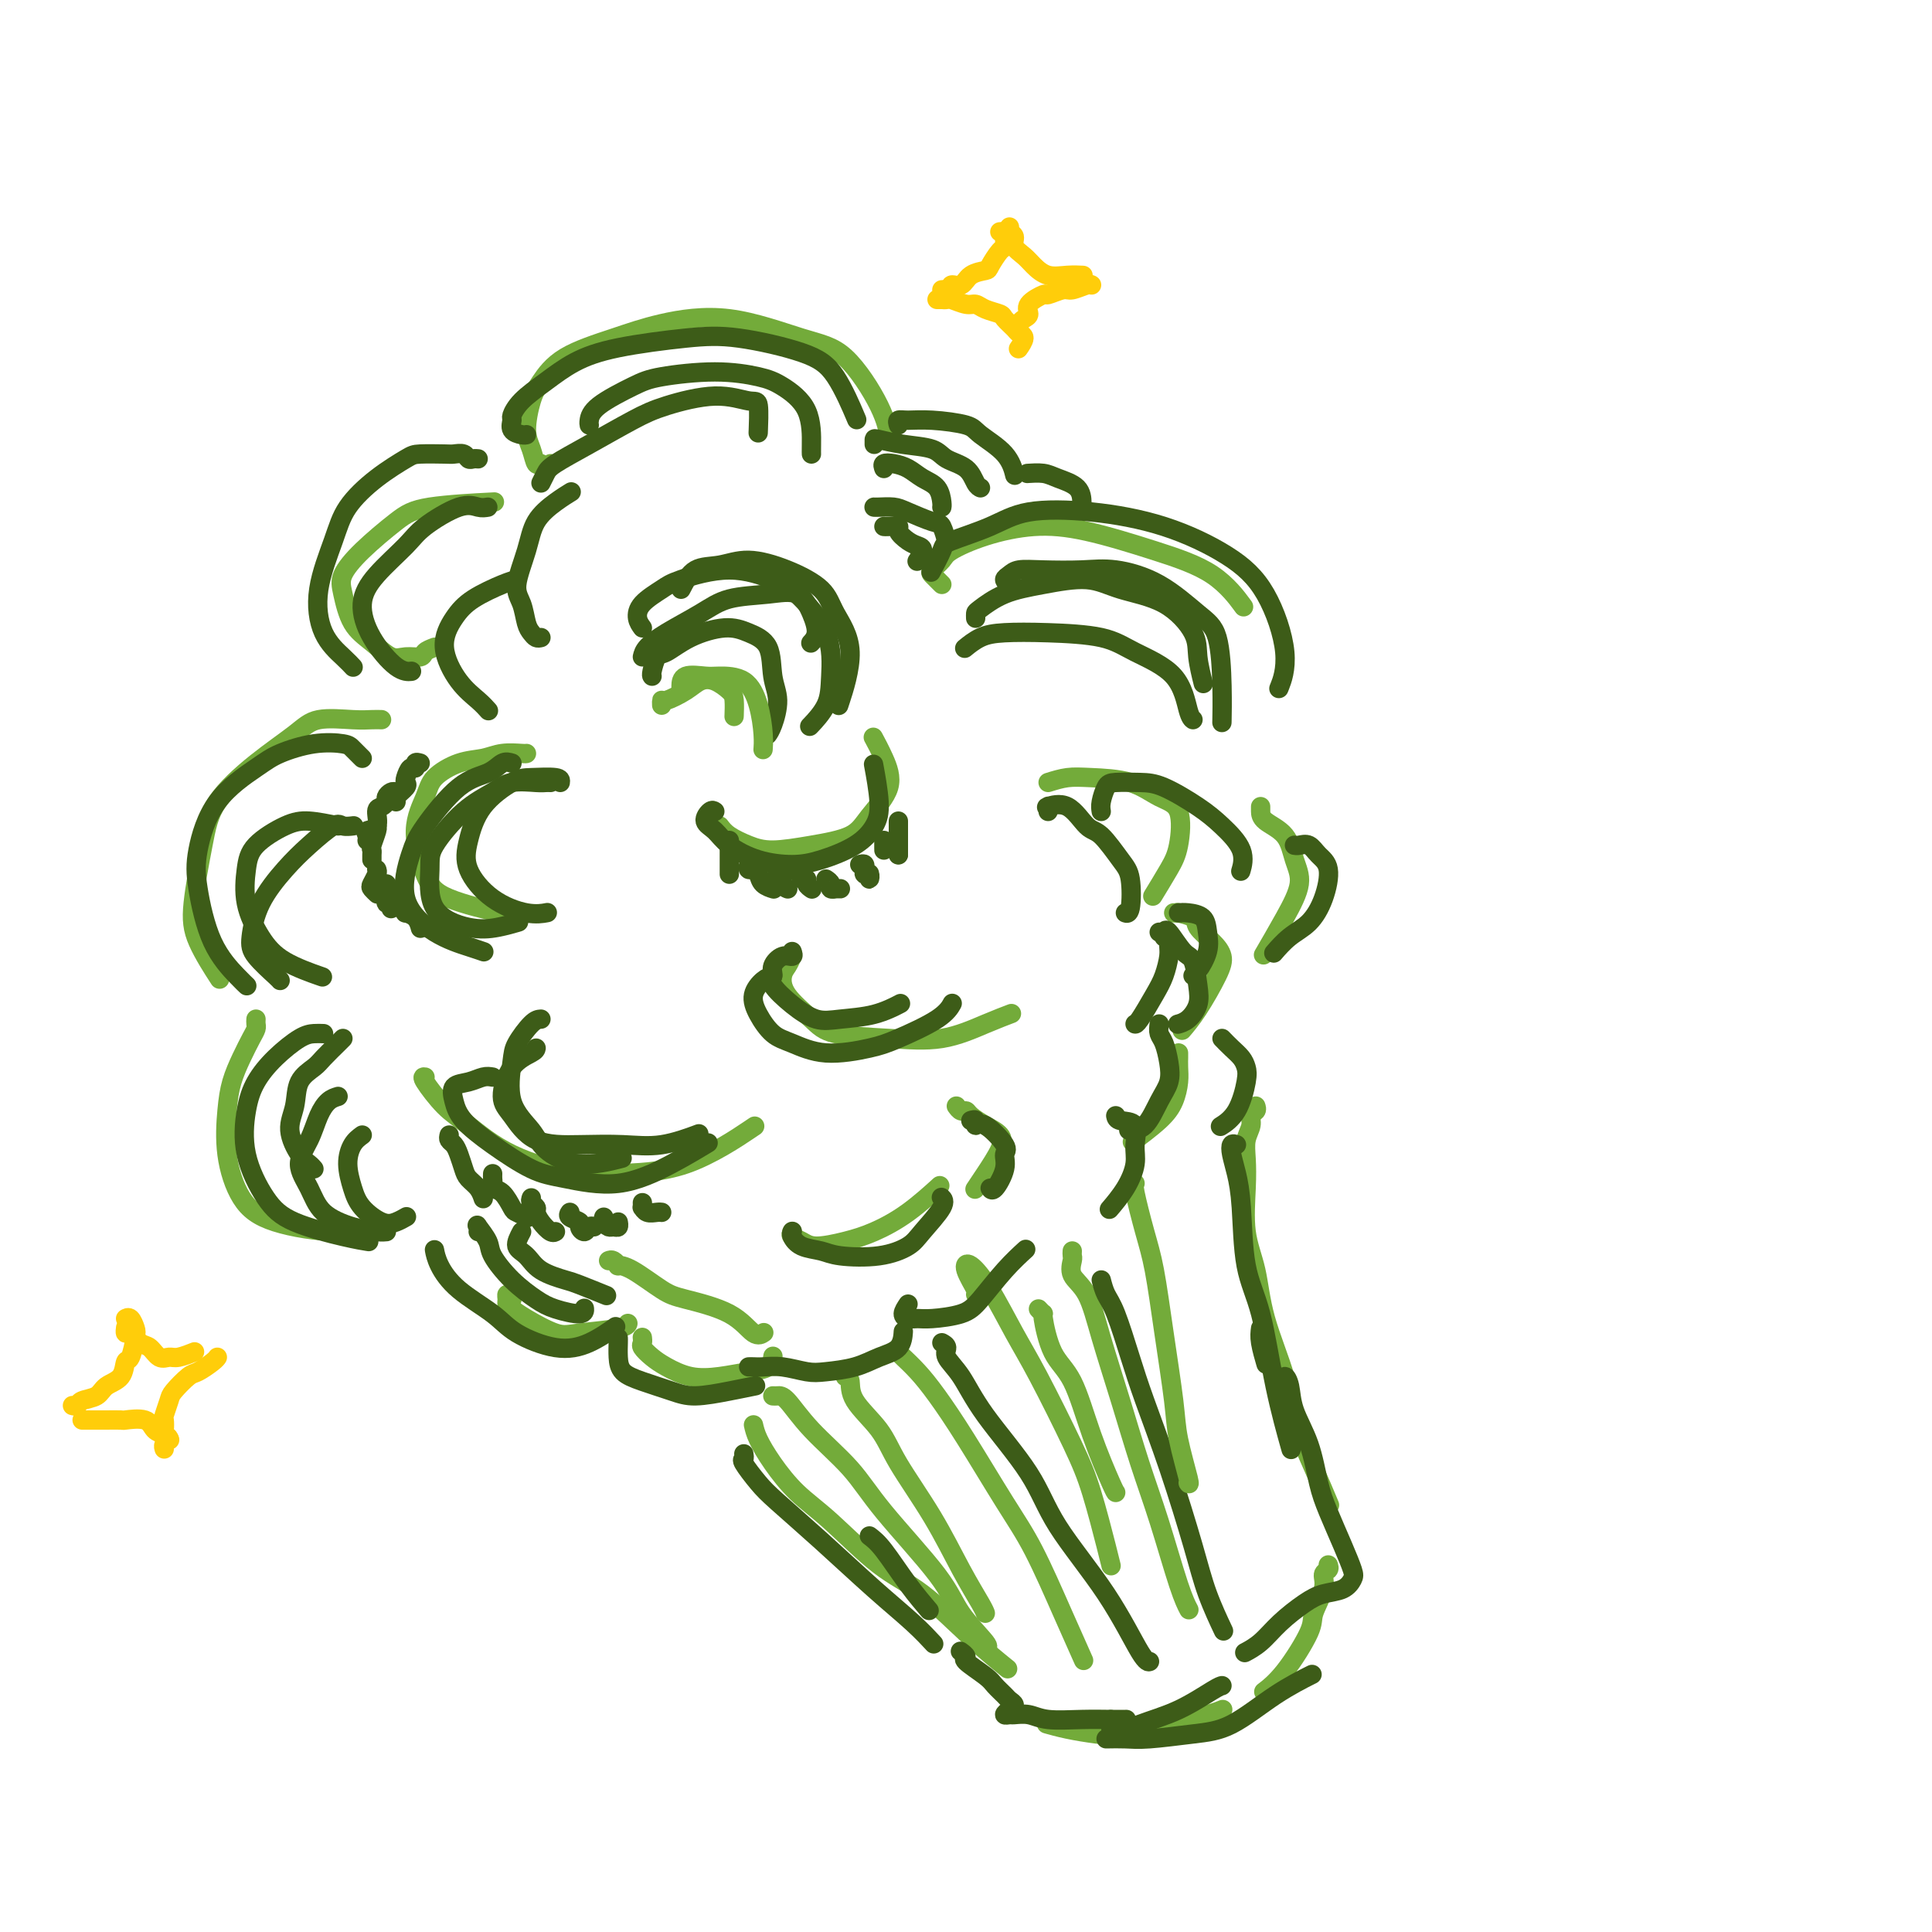 <svg viewBox='0 0 400 400' version='1.1' xmlns='http://www.w3.org/2000/svg' xmlns:xlink='http://www.w3.org/1999/xlink'><g fill='none' stroke='#73AB3A' stroke-width='4' stroke-linecap='round' stroke-linejoin='round'><path d='M79,149c-0.577,-0.015 -1.154,-0.030 -2,0c-0.846,0.030 -1.960,0.105 -4,0c-2.040,-0.105 -5.007,-0.390 -7,0c-1.993,0.390 -3.011,1.457 -5,3c-1.989,1.543 -4.950,3.564 -8,6c-3.050,2.436 -6.190,5.288 -8,8c-1.810,2.712 -2.292,5.285 -3,9c-0.708,3.715 -1.643,8.573 -2,12c-0.357,3.427 -0.134,5.423 1,8c1.134,2.577 3.181,5.736 4,7c0.819,1.264 0.409,0.632 0,0'/><path d='M88,223c-0.350,-0.062 -0.699,-0.125 0,1c0.699,1.125 2.448,3.436 4,5c1.552,1.564 2.907,2.380 5,4c2.093,1.620 4.923,4.044 9,6c4.077,1.956 9.399,3.444 13,4c3.601,0.556 5.481,0.180 9,0c3.519,-0.180 8.678,-0.164 14,-2c5.322,-1.836 10.806,-5.525 13,-7c2.194,-1.475 1.097,-0.738 0,0'/><path d='M53,211c-0.018,0.346 -0.036,0.692 0,1c0.036,0.308 0.126,0.578 0,1c-0.126,0.422 -0.466,0.997 -1,2c-0.534,1.003 -1.260,2.434 -2,4c-0.740,1.566 -1.493,3.266 -2,5c-0.507,1.734 -0.769,3.503 -1,6c-0.231,2.497 -0.432,5.723 0,9c0.432,3.277 1.497,6.605 3,9c1.503,2.395 3.444,3.859 7,5c3.556,1.141 8.727,1.961 13,2c4.273,0.039 7.650,-0.703 9,-1c1.350,-0.297 0.675,-0.148 0,0'/><path d='M164,198c-0.314,0.706 -0.628,1.411 -1,2c-0.372,0.589 -0.803,1.061 -1,2c-0.197,0.939 -0.160,2.345 1,4c1.160,1.655 3.442,3.558 5,5c1.558,1.442 2.390,2.421 5,3c2.610,0.579 6.998,0.757 11,1c4.002,0.243 7.619,0.550 11,0c3.381,-0.550 6.526,-1.956 9,-3c2.474,-1.044 4.278,-1.727 5,-2c0.722,-0.273 0.361,-0.137 0,0'/><path d='M217,162c1.327,-0.414 2.654,-0.827 4,-1c1.346,-0.173 2.712,-0.104 5,0c2.288,0.104 5.498,0.245 8,1c2.502,0.755 4.295,2.126 6,3c1.705,0.874 3.321,1.251 4,3c0.679,1.749 0.419,4.871 0,7c-0.419,2.129 -0.997,3.266 -2,5c-1.003,1.734 -2.429,4.067 -3,5c-0.571,0.933 -0.285,0.467 0,0'/><path d='M195,121c-0.324,-0.326 -0.648,-0.653 -1,-1c-0.352,-0.347 -0.731,-0.715 -1,-1c-0.269,-0.285 -0.428,-0.487 0,-1c0.428,-0.513 1.444,-1.338 2,-2c0.556,-0.662 0.653,-1.161 2,-2c1.347,-0.839 3.944,-2.020 7,-3c3.056,-0.980 6.571,-1.761 10,-2c3.429,-0.239 6.772,0.063 11,1c4.228,0.937 9.339,2.509 14,4c4.661,1.491 8.870,2.901 12,5c3.130,2.099 5.180,4.885 6,6c0.820,1.115 0.410,0.557 0,0'/><path d='M90,134c-0.805,0.304 -1.611,0.609 -2,1c-0.389,0.391 -0.362,0.869 -1,1c-0.638,0.131 -1.939,-0.086 -3,0c-1.061,0.086 -1.880,0.474 -3,0c-1.120,-0.474 -2.540,-1.811 -4,-3c-1.460,-1.189 -2.961,-2.230 -4,-4c-1.039,-1.770 -1.616,-4.271 -2,-6c-0.384,-1.729 -0.574,-2.688 0,-4c0.574,-1.312 1.911,-2.979 4,-5c2.089,-2.021 4.931,-4.397 7,-6c2.069,-1.603 3.365,-2.431 7,-3c3.635,-0.569 9.610,-0.877 12,-1c2.390,-0.123 1.195,-0.062 0,0'/><path d='M114,96c-0.334,0.555 -0.668,1.109 -1,1c-0.332,-0.109 -0.661,-0.882 -1,-1c-0.339,-0.118 -0.689,0.420 -1,0c-0.311,-0.420 -0.584,-1.799 -1,-3c-0.416,-1.201 -0.974,-2.226 -1,-4c-0.026,-1.774 0.482,-4.299 1,-6c0.518,-1.701 1.047,-2.579 2,-4c0.953,-1.421 2.332,-3.387 5,-5c2.668,-1.613 6.626,-2.874 10,-4c3.374,-1.126 6.164,-2.116 10,-3c3.836,-0.884 8.716,-1.662 14,-1c5.284,0.662 10.971,2.763 15,4c4.029,1.237 6.399,1.610 9,4c2.601,2.390 5.431,6.797 7,10c1.569,3.203 1.877,5.201 2,6c0.123,0.799 0.062,0.400 0,0'/><path d='M109,156c-0.060,0.027 -0.121,0.054 -1,0c-0.879,-0.054 -2.577,-0.190 -4,0c-1.423,0.190 -2.572,0.707 -4,1c-1.428,0.293 -3.134,0.364 -5,1c-1.866,0.636 -3.893,1.839 -5,3c-1.107,1.161 -1.295,2.280 -2,4c-0.705,1.720 -1.926,4.040 -2,7c-0.074,2.960 1.000,6.558 2,9c1.000,2.442 1.928,3.727 5,5c3.072,1.273 8.289,2.535 11,3c2.711,0.465 2.918,0.133 3,0c0.082,-0.133 0.041,-0.066 0,0'/><path d='M149,171c0.495,0.655 0.989,1.309 2,2c1.011,0.691 2.537,1.418 4,2c1.463,0.582 2.863,1.018 5,1c2.137,-0.018 5.012,-0.489 8,-1c2.988,-0.511 6.089,-1.062 8,-2c1.911,-0.938 2.631,-2.262 4,-4c1.369,-1.738 3.388,-3.888 4,-6c0.612,-2.112 -0.181,-4.184 -1,-6c-0.819,-1.816 -1.662,-3.376 -2,-4c-0.338,-0.624 -0.169,-0.312 0,0'/><path d='M126,261c0.296,-0.114 0.593,-0.227 1,0c0.407,0.227 0.925,0.795 1,1c0.075,0.205 -0.294,0.048 0,0c0.294,-0.048 1.251,0.012 3,1c1.749,0.988 4.290,2.902 6,4c1.710,1.098 2.588,1.380 5,2c2.412,0.620 6.358,1.579 9,3c2.642,1.421 3.981,3.306 5,4c1.019,0.694 1.720,0.198 2,0c0.280,-0.198 0.140,-0.099 0,0'/><path d='M106,269c-0.427,-0.511 -0.855,-1.022 -1,-1c-0.145,0.022 -0.009,0.577 0,1c0.009,0.423 -0.109,0.713 0,1c0.109,0.287 0.446,0.572 1,1c0.554,0.428 1.325,1.001 3,2c1.675,0.999 4.253,2.425 6,3c1.747,0.575 2.664,0.298 5,0c2.336,-0.298 6.090,-0.619 8,-1c1.910,-0.381 1.974,-0.823 2,-1c0.026,-0.177 0.013,-0.088 0,0'/><path d='M164,255c-0.174,0.345 -0.349,0.690 0,1c0.349,0.310 1.220,0.584 2,1c0.780,0.416 1.467,0.972 3,1c1.533,0.028 3.911,-0.473 6,-1c2.089,-0.527 3.890,-1.079 6,-2c2.110,-0.921 4.530,-2.209 7,-4c2.470,-1.791 4.992,-4.083 6,-5c1.008,-0.917 0.504,-0.458 0,0'/><path d='M198,229c0.322,0.440 0.643,0.880 1,1c0.357,0.120 0.749,-0.080 1,0c0.251,0.080 0.359,0.440 1,1c0.641,0.560 1.814,1.320 3,2c1.186,0.680 2.384,1.279 3,2c0.616,0.721 0.650,1.564 0,3c-0.650,1.436 -1.983,3.463 -3,5c-1.017,1.537 -1.719,2.582 -2,3c-0.281,0.418 -0.140,0.209 0,0'/><path d='M244,218c-0.001,0.466 -0.002,0.932 0,1c0.002,0.068 0.008,-0.262 0,0c-0.008,0.262 -0.031,1.115 0,2c0.031,0.885 0.116,1.804 0,3c-0.116,1.196 -0.433,2.671 -1,4c-0.567,1.329 -1.383,2.512 -3,4c-1.617,1.488 -4.033,3.282 -5,4c-0.967,0.718 -0.483,0.359 0,0'/><path d='M243,189c0.511,0.019 1.022,0.038 1,0c-0.022,-0.038 -0.576,-0.135 0,0c0.576,0.135 2.283,0.500 3,1c0.717,0.500 0.443,1.133 1,2c0.557,0.867 1.946,1.967 3,3c1.054,1.033 1.774,2.001 2,3c0.226,0.999 -0.043,2.031 -1,4c-0.957,1.969 -2.604,4.876 -4,7c-1.396,2.124 -2.542,3.464 -3,4c-0.458,0.536 -0.229,0.268 0,0'/><path d='M261,167c-0.005,0.254 -0.010,0.509 0,1c0.010,0.491 0.034,1.219 1,2c0.966,0.781 2.875,1.615 4,3c1.125,1.385 1.467,3.321 2,5c0.533,1.679 1.256,3.099 1,5c-0.256,1.901 -1.492,4.281 -3,7c-1.508,2.719 -3.288,5.777 -4,7c-0.712,1.223 -0.356,0.612 0,0'/><path d='M156,295c0.196,0.852 0.391,1.705 1,3c0.609,1.295 1.631,3.034 3,5c1.369,1.966 3.084,4.159 5,6c1.916,1.841 4.035,3.331 7,6c2.965,2.669 6.778,6.516 10,9c3.222,2.484 5.853,3.604 9,6c3.147,2.396 6.809,6.068 10,9c3.191,2.932 5.912,5.123 7,6c1.088,0.877 0.544,0.438 0,0'/><path d='M186,280c0.170,0.186 0.340,0.371 1,1c0.660,0.629 1.809,1.701 3,3c1.191,1.299 2.425,2.826 4,5c1.575,2.174 3.491,4.997 6,9c2.509,4.003 5.612,9.186 8,13c2.388,3.814 4.063,6.259 6,10c1.937,3.741 4.137,8.776 6,13c1.863,4.224 3.389,7.635 4,9c0.611,1.365 0.305,0.682 0,0'/><path d='M222,259c-0.020,0.382 -0.039,0.763 0,1c0.039,0.237 0.138,0.329 0,1c-0.138,0.671 -0.512,1.921 0,3c0.512,1.079 1.910,1.986 3,4c1.090,2.014 1.871,5.137 3,9c1.129,3.863 2.608,8.468 4,13c1.392,4.532 2.699,8.991 4,13c1.301,4.009 2.596,7.570 4,12c1.404,4.430 2.916,9.731 4,13c1.084,3.269 1.738,4.505 2,5c0.262,0.495 0.131,0.247 0,0'/><path d='M260,229c0.121,0.352 0.243,0.704 0,1c-0.243,0.296 -0.849,0.536 -1,1c-0.151,0.464 0.154,1.154 0,2c-0.154,0.846 -0.767,1.850 -1,3c-0.233,1.150 -0.087,2.447 0,4c0.087,1.553 0.114,3.361 0,6c-0.114,2.639 -0.370,6.109 0,9c0.370,2.891 1.365,5.204 2,8c0.635,2.796 0.910,6.074 2,10c1.090,3.926 2.997,8.499 4,12c1.003,3.501 1.104,5.928 2,9c0.896,3.072 2.587,6.789 4,10c1.413,3.211 2.546,5.918 3,7c0.454,1.082 0.227,0.541 0,0'/><path d='M217,357c-0.304,-0.086 -0.609,-0.172 0,0c0.609,0.172 2.130,0.604 4,1c1.870,0.396 4.088,0.758 6,1c1.912,0.242 3.518,0.366 6,0c2.482,-0.366 5.841,-1.222 9,-2c3.159,-0.778 6.120,-1.479 8,-2c1.880,-0.521 2.680,-0.863 3,-1c0.320,-0.137 0.160,-0.068 0,0'/><path d='M275,324c0.130,0.364 0.259,0.729 0,1c-0.259,0.271 -0.907,0.449 -1,1c-0.093,0.551 0.370,1.476 0,3c-0.370,1.524 -1.574,3.649 -2,5c-0.426,1.351 -0.073,1.929 -1,4c-0.927,2.071 -3.134,5.634 -5,8c-1.866,2.366 -3.390,3.533 -4,4c-0.610,0.467 -0.305,0.233 0,0'/></g>
<g fill='none' stroke='#3D5C18' stroke-width='4' stroke-linecap='round' stroke-linejoin='round'><path d='M99,95c-0.325,-0.030 -0.650,-0.061 -1,0c-0.350,0.061 -0.724,0.212 -1,0c-0.276,-0.212 -0.455,-0.788 -1,-1c-0.545,-0.212 -1.455,-0.061 -2,0c-0.545,0.061 -0.723,0.030 -2,0c-1.277,-0.030 -3.653,-0.060 -5,0c-1.347,0.060 -1.665,0.210 -3,1c-1.335,0.790 -3.688,2.219 -6,4c-2.312,1.781 -4.582,3.912 -6,6c-1.418,2.088 -1.984,4.132 -3,7c-1.016,2.868 -2.482,6.558 -3,10c-0.518,3.442 -0.087,6.634 1,9c1.087,2.366 2.831,3.906 4,5c1.169,1.094 1.763,1.741 2,2c0.237,0.259 0.119,0.129 0,0'/><path d='M109,90c-0.194,0.056 -0.388,0.112 -1,0c-0.612,-0.112 -1.642,-0.392 -2,-1c-0.358,-0.608 -0.045,-1.545 0,-2c0.045,-0.455 -0.180,-0.429 0,-1c0.180,-0.571 0.765,-1.739 2,-3c1.235,-1.261 3.120,-2.613 5,-4c1.880,-1.387 3.755,-2.808 6,-4c2.245,-1.192 4.861,-2.155 9,-3c4.139,-0.845 9.800,-1.574 14,-2c4.200,-0.426 6.940,-0.551 11,0c4.060,0.551 9.439,1.776 13,3c3.561,1.224 5.305,2.445 7,5c1.695,2.555 3.341,6.444 4,8c0.659,1.556 0.329,0.778 0,0'/><path d='M75,157c-0.751,-0.745 -1.502,-1.489 -2,-2c-0.498,-0.511 -0.745,-0.788 -2,-1c-1.255,-0.212 -3.520,-0.358 -6,0c-2.480,0.358 -5.174,1.219 -7,2c-1.826,0.781 -2.784,1.480 -5,3c-2.216,1.520 -5.691,3.860 -8,7c-2.309,3.140 -3.452,7.080 -4,10c-0.548,2.920 -0.500,4.821 0,8c0.500,3.179 1.454,7.636 3,11c1.546,3.364 3.686,5.637 5,7c1.314,1.363 1.804,1.818 2,2c0.196,0.182 0.098,0.091 0,0'/><path d='M67,214c-0.629,-0.023 -1.257,-0.047 -2,0c-0.743,0.047 -1.600,0.164 -3,1c-1.400,0.836 -3.345,2.390 -5,4c-1.655,1.610 -3.022,3.277 -4,5c-0.978,1.723 -1.568,3.501 -2,6c-0.432,2.499 -0.707,5.717 0,9c0.707,3.283 2.397,6.631 4,9c1.603,2.369 3.120,3.759 6,5c2.880,1.241 7.121,2.334 10,3c2.879,0.666 4.394,0.905 5,1c0.606,0.095 0.303,0.048 0,0'/><path d='M90,259c-0.042,-0.222 -0.083,-0.443 0,0c0.083,0.443 0.292,1.552 1,3c0.708,1.448 1.916,3.235 4,5c2.084,1.765 5.042,3.509 7,5c1.958,1.491 2.914,2.728 5,4c2.086,1.272 5.301,2.578 8,3c2.699,0.422 4.880,-0.040 7,-1c2.120,-0.960 4.177,-2.417 5,-3c0.823,-0.583 0.411,-0.291 0,0'/><path d='M102,223c-0.595,-0.101 -1.189,-0.202 -2,0c-0.811,0.202 -1.837,0.705 -3,1c-1.163,0.295 -2.462,0.380 -3,1c-0.538,0.620 -0.316,1.776 0,3c0.316,1.224 0.726,2.517 2,4c1.274,1.483 3.412,3.157 6,5c2.588,1.843 5.626,3.856 8,5c2.374,1.144 4.084,1.420 7,2c2.916,0.580 7.039,1.465 11,1c3.961,-0.465 7.759,-2.279 11,-4c3.241,-1.721 5.926,-3.349 7,-4c1.074,-0.651 0.537,-0.326 0,0'/><path d='M106,158c-0.636,-0.192 -1.272,-0.383 -2,0c-0.728,0.383 -1.548,1.342 -3,2c-1.452,0.658 -3.535,1.016 -6,3c-2.465,1.984 -5.310,5.596 -7,8c-1.690,2.404 -2.225,3.600 -3,6c-0.775,2.400 -1.791,6.002 -1,9c0.791,2.998 3.387,5.391 6,7c2.613,1.609 5.242,2.433 7,3c1.758,0.567 2.645,0.876 3,1c0.355,0.124 0.177,0.062 0,0'/><path d='M148,168c-0.263,-0.184 -0.527,-0.369 -1,0c-0.473,0.369 -1.156,1.290 -1,2c0.156,0.710 1.151,1.208 2,2c0.849,0.792 1.553,1.878 3,3c1.447,1.122 3.638,2.278 6,3c2.362,0.722 4.897,1.008 7,1c2.103,-0.008 3.775,-0.312 6,-1c2.225,-0.688 5.002,-1.762 7,-3c1.998,-1.238 3.216,-2.641 4,-4c0.784,-1.359 1.134,-2.674 1,-5c-0.134,-2.326 -0.753,-5.665 -1,-7c-0.247,-1.335 -0.124,-0.668 0,0'/><path d='M160,202c-0.607,0.175 -1.214,0.350 -2,1c-0.786,0.650 -1.751,1.776 -2,3c-0.249,1.224 0.218,2.546 1,4c0.782,1.454 1.877,3.040 3,4c1.123,0.960 2.272,1.292 4,2c1.728,0.708 4.036,1.790 7,2c2.964,0.210 6.584,-0.452 9,-1c2.416,-0.548 3.627,-0.982 6,-2c2.373,-1.018 5.908,-2.620 8,-4c2.092,-1.380 2.741,-2.537 3,-3c0.259,-0.463 0.130,-0.231 0,0'/><path d='M164,255c0.033,-0.059 0.066,-0.117 0,0c-0.066,0.117 -0.231,0.411 0,1c0.231,0.589 0.860,1.473 2,2c1.140,0.527 2.792,0.699 4,1c1.208,0.301 1.971,0.733 4,1c2.029,0.267 5.325,0.369 8,0c2.675,-0.369 4.731,-1.209 6,-2c1.269,-0.791 1.753,-1.532 3,-3c1.247,-1.468 3.259,-3.665 4,-5c0.741,-1.335 0.212,-1.810 0,-2c-0.212,-0.190 -0.106,-0.095 0,0'/><path d='M201,232c0.451,-0.143 0.901,-0.285 1,0c0.099,0.285 -0.154,0.998 0,1c0.154,0.002 0.714,-0.706 2,0c1.286,0.706 3.297,2.826 4,4c0.703,1.174 0.097,1.400 0,2c-0.097,0.600 0.314,1.573 0,3c-0.314,1.427 -1.354,3.307 -2,4c-0.646,0.693 -0.899,0.198 -1,0c-0.101,-0.198 -0.051,-0.099 0,0'/><path d='M240,212c-0.086,0.714 -0.172,1.427 0,2c0.172,0.573 0.602,1.005 1,2c0.398,0.995 0.765,2.554 1,4c0.235,1.446 0.339,2.780 0,4c-0.339,1.220 -1.122,2.327 -2,4c-0.878,1.673 -1.852,3.912 -3,5c-1.148,1.088 -2.471,1.025 -3,1c-0.529,-0.025 -0.265,-0.013 0,0'/><path d='M240,193c0.386,0.114 0.772,0.228 1,0c0.228,-0.228 0.297,-0.799 1,0c0.703,0.799 2.039,2.967 3,4c0.961,1.033 1.546,0.932 2,2c0.454,1.068 0.776,3.306 1,5c0.224,1.694 0.349,2.846 0,4c-0.349,1.154 -1.171,2.311 -2,3c-0.829,0.689 -1.665,0.911 -2,1c-0.335,0.089 -0.167,0.044 0,0'/><path d='M228,168c-0.086,-0.536 -0.172,-1.071 0,-2c0.172,-0.929 0.601,-2.251 1,-3c0.399,-0.749 0.769,-0.925 2,-1c1.231,-0.075 3.322,-0.047 5,0c1.678,0.047 2.943,0.115 5,1c2.057,0.885 4.905,2.588 7,4c2.095,1.412 3.438,2.533 5,4c1.562,1.467 3.344,3.280 4,5c0.656,1.720 0.188,3.349 0,4c-0.188,0.651 -0.094,0.326 0,0'/><path d='M268,175c0.240,0.047 0.479,0.094 1,0c0.521,-0.094 1.322,-0.328 2,0c0.678,0.328 1.231,1.217 2,2c0.769,0.783 1.754,1.461 2,3c0.246,1.539 -0.246,3.940 -1,6c-0.754,2.060 -1.769,3.779 -3,5c-1.231,1.221 -2.678,1.944 -4,3c-1.322,1.056 -2.521,2.445 -3,3c-0.479,0.555 -0.240,0.278 0,0'/><path d='M193,118c-0.219,0.410 -0.438,0.821 0,0c0.438,-0.821 1.534,-2.873 2,-4c0.466,-1.127 0.302,-1.329 2,-2c1.698,-0.671 5.256,-1.813 8,-3c2.744,-1.187 4.673,-2.421 8,-3c3.327,-0.579 8.053,-0.503 13,0c4.947,0.503 10.117,1.431 15,3c4.883,1.569 9.480,3.777 13,6c3.520,2.223 5.964,4.462 8,8c2.036,3.538 3.663,8.376 4,12c0.337,3.624 -0.618,6.036 -1,7c-0.382,0.964 -0.191,0.482 0,0'/><path d='M154,301c0.073,0.411 0.146,0.822 0,1c-0.146,0.178 -0.509,0.125 0,1c0.509,0.875 1.892,2.680 3,4c1.108,1.320 1.940,2.155 4,4c2.060,1.845 5.348,4.702 9,8c3.652,3.298 7.670,7.039 11,10c3.330,2.961 5.974,5.143 8,7c2.026,1.857 3.436,3.388 4,4c0.564,0.612 0.282,0.306 0,0'/><path d='M195,278c0.490,0.274 0.981,0.548 1,1c0.019,0.452 -0.433,1.083 0,2c0.433,0.917 1.751,2.122 3,4c1.249,1.878 2.428,4.430 5,8c2.572,3.570 6.535,8.158 9,12c2.465,3.842 3.431,6.938 6,11c2.569,4.062 6.740,9.089 10,14c3.260,4.911 5.608,9.707 7,12c1.392,2.293 1.826,2.084 2,2c0.174,-0.084 0.087,-0.042 0,0'/><path d='M228,265c0.271,1.037 0.542,2.075 1,3c0.458,0.925 1.102,1.739 2,4c0.898,2.261 2.049,5.970 3,9c0.951,3.030 1.702,5.380 3,9c1.298,3.620 3.143,8.509 5,14c1.857,5.491 3.724,11.585 5,16c1.276,4.415 1.959,7.150 3,10c1.041,2.850 2.440,5.814 3,7c0.560,1.186 0.280,0.593 0,0'/><path d='M256,237c-0.400,-0.140 -0.799,-0.280 -1,0c-0.201,0.280 -0.202,0.979 0,2c0.202,1.021 0.609,2.363 1,4c0.391,1.637 0.767,3.568 1,7c0.233,3.432 0.322,8.364 1,12c0.678,3.636 1.945,5.975 3,10c1.055,4.025 1.900,9.738 3,15c1.100,5.262 2.457,10.075 3,12c0.543,1.925 0.271,0.963 0,0'/><path d='M229,360c1.348,-0.025 2.696,-0.050 4,0c1.304,0.050 2.564,0.174 5,0c2.436,-0.174 6.048,-0.646 9,-1c2.952,-0.354 5.245,-0.590 8,-2c2.755,-1.410 5.973,-3.995 9,-6c3.027,-2.005 5.865,-3.430 7,-4c1.135,-0.570 0.568,-0.285 0,0'/><path d='M151,174c0.000,0.479 0.000,0.958 0,1c0.000,0.042 0.000,-0.353 0,0c0.000,0.353 0.000,1.454 0,2c0.000,0.546 -0.000,0.538 0,1c0.000,0.462 0.000,1.394 0,2c0.000,0.606 0.000,0.888 0,1c0.000,0.112 0.000,0.056 0,0'/><path d='M155,179c-0.087,0.439 -0.173,0.878 0,1c0.173,0.122 0.607,-0.072 1,0c0.393,0.072 0.746,0.412 1,1c0.254,0.588 0.408,1.426 1,2c0.592,0.574 1.621,0.885 2,1c0.379,0.115 0.108,0.033 0,0c-0.108,-0.033 -0.054,-0.016 0,0'/><path d='M161,181c0.033,-0.550 0.065,-1.100 0,-1c-0.065,0.100 -0.228,0.850 0,1c0.228,0.150 0.846,-0.300 1,0c0.154,0.300 -0.154,1.348 0,2c0.154,0.652 0.772,0.906 1,1c0.228,0.094 0.065,0.027 0,0c-0.065,-0.027 -0.033,-0.013 0,0'/><path d='M166,181c-0.121,0.445 -0.243,0.890 0,1c0.243,0.110 0.850,-0.114 1,0c0.150,0.114 -0.156,0.566 0,1c0.156,0.434 0.774,0.848 1,1c0.226,0.152 0.061,0.041 0,0c-0.061,-0.041 -0.017,-0.012 0,0c0.017,0.012 0.009,0.006 0,0'/><path d='M171,182c0.455,0.309 0.910,0.619 1,1c0.090,0.381 -0.186,0.834 0,1c0.186,0.166 0.833,0.044 1,0c0.167,-0.044 -0.147,-0.012 0,0c0.147,0.012 0.756,0.003 1,0c0.244,-0.003 0.122,-0.002 0,0'/><path d='M178,179c0.425,-0.122 0.850,-0.244 1,0c0.150,0.244 0.026,0.855 0,1c-0.026,0.145 0.046,-0.175 0,0c-0.046,0.175 -0.208,0.845 0,1c0.208,0.155 0.788,-0.206 1,0c0.212,0.206 0.057,0.979 0,1c-0.057,0.021 -0.016,-0.708 0,-1c0.016,-0.292 0.008,-0.146 0,0'/><path d='M183,174c0.000,0.461 0.000,0.922 0,1c0.000,0.078 0.000,-0.226 0,0c0.000,0.226 0.000,0.984 0,1c0.000,0.016 0.000,-0.710 0,-1c0.000,-0.290 0.000,-0.145 0,0'/><path d='M186,171c0.000,0.221 0.000,0.442 0,1c0.000,0.558 0.000,1.452 0,2c0.000,0.548 0.000,0.749 0,1c0.000,0.251 0.000,0.552 0,1c0.000,0.448 0.000,1.044 0,1c0.000,-0.044 0.000,-0.727 0,-1c0.000,-0.273 0.000,-0.137 0,0'/><path d='M186,170c0.000,0.500 0.000,0.999 0,1c0.000,0.001 0.000,-0.497 0,0c0.000,0.497 0.000,1.989 0,3c0.000,1.011 0.000,1.541 0,2c0.000,0.459 0.000,0.845 0,1c0.000,0.155 0.000,0.077 0,0'/><path d='M87,158c-0.445,-0.128 -0.890,-0.255 -1,0c-0.110,0.255 0.116,0.894 0,1c-0.116,0.106 -0.575,-0.319 -1,0c-0.425,0.319 -0.818,1.381 -1,2c-0.182,0.619 -0.154,0.793 0,1c0.154,0.207 0.433,0.447 0,1c-0.433,0.553 -1.578,1.418 -2,2c-0.422,0.582 -0.121,0.881 0,1c0.121,0.119 0.060,0.060 0,0'/><path d='M82,164c-0.304,-0.090 -0.608,-0.181 -1,0c-0.392,0.181 -0.874,0.633 -1,1c-0.126,0.367 0.102,0.647 0,1c-0.102,0.353 -0.535,0.777 -1,1c-0.465,0.223 -0.962,0.246 -1,1c-0.038,0.754 0.382,2.241 0,3c-0.382,0.759 -1.566,0.791 -2,1c-0.434,0.209 -0.117,0.595 0,1c0.117,0.405 0.033,0.830 0,1c-0.033,0.170 -0.017,0.085 0,0'/><path d='M78,171c-0.030,-0.029 -0.061,-0.057 0,0c0.061,0.057 0.212,0.201 0,1c-0.212,0.799 -0.789,2.253 -1,3c-0.211,0.747 -0.057,0.788 0,1c0.057,0.212 0.015,0.596 0,1c-0.015,0.404 -0.004,0.830 0,1c0.004,0.170 0.002,0.085 0,0'/><path d='M78,180c0.105,0.219 0.211,0.437 0,1c-0.211,0.563 -0.737,1.470 -1,2c-0.263,0.530 -0.263,0.681 0,1c0.263,0.319 0.789,0.805 1,1c0.211,0.195 0.105,0.097 0,0'/><path d='M80,183c-0.008,0.372 -0.016,0.744 0,1c0.016,0.256 0.057,0.394 0,1c-0.057,0.606 -0.211,1.678 0,2c0.211,0.322 0.788,-0.106 1,0c0.212,0.106 0.061,0.744 0,1c-0.061,0.256 -0.030,0.128 0,0'/><path d='M83,188c0.475,0.437 0.951,0.874 1,1c0.049,0.126 -0.327,-0.059 0,0c0.327,0.059 1.357,0.362 2,1c0.643,0.638 0.898,1.611 1,2c0.102,0.389 0.051,0.195 0,0'/><path d='M93,235c-0.090,0.349 -0.180,0.698 0,1c0.180,0.302 0.629,0.556 1,1c0.371,0.444 0.663,1.079 1,2c0.337,0.921 0.717,2.128 1,3c0.283,0.872 0.468,1.409 1,2c0.532,0.591 1.413,1.236 2,2c0.587,0.764 0.882,1.647 1,2c0.118,0.353 0.059,0.177 0,0'/><path d='M102,243c-0.012,0.338 -0.024,0.675 0,1c0.024,0.325 0.085,0.636 0,1c-0.085,0.364 -0.317,0.781 0,1c0.317,0.219 1.182,0.241 2,1c0.818,0.759 1.591,2.255 2,3c0.409,0.745 0.456,0.739 1,1c0.544,0.261 1.584,0.789 2,1c0.416,0.211 0.208,0.106 0,0'/><path d='M110,248c-0.118,0.328 -0.235,0.656 0,1c0.235,0.344 0.823,0.705 1,1c0.177,0.295 -0.058,0.524 0,1c0.058,0.476 0.408,1.199 1,2c0.592,0.801 1.427,1.679 2,2c0.573,0.321 0.885,0.087 1,0c0.115,-0.087 0.033,-0.025 0,0c-0.033,0.025 -0.016,0.012 0,0'/><path d='M118,251c-0.233,0.329 -0.466,0.659 0,1c0.466,0.341 1.631,0.694 2,1c0.369,0.306 -0.059,0.565 0,1c0.059,0.435 0.603,1.044 1,1c0.397,-0.044 0.645,-0.743 1,-1c0.355,-0.257 0.816,-0.074 1,0c0.184,0.074 0.092,0.037 0,0'/><path d='M125,252c-0.091,0.307 -0.182,0.615 0,1c0.182,0.385 0.637,0.849 1,1c0.363,0.151 0.633,-0.011 1,0c0.367,0.011 0.829,0.195 1,0c0.171,-0.195 0.049,-0.770 0,-1c-0.049,-0.230 -0.024,-0.115 0,0'/><path d='M133,249c0.016,0.453 0.032,0.906 0,1c-0.032,0.094 -0.114,-0.171 0,0c0.114,0.171 0.422,0.778 1,1c0.578,0.222 1.425,0.060 2,0c0.575,-0.060 0.879,-0.017 1,0c0.121,0.017 0.061,0.009 0,0'/><path d='M183,109c0.184,0.016 0.367,0.032 1,0c0.633,-0.032 1.715,-0.112 2,0c0.285,0.112 -0.229,0.416 0,1c0.229,0.584 1.199,1.449 2,2c0.801,0.551 1.431,0.787 2,1c0.569,0.213 1.076,0.404 1,1c-0.076,0.596 -0.736,1.599 -1,2c-0.264,0.401 -0.132,0.201 0,0'/><path d='M181,105c-0.037,-0.004 -0.073,-0.008 0,0c0.073,0.008 0.257,0.027 1,0c0.743,-0.027 2.045,-0.101 3,0c0.955,0.101 1.562,0.378 3,1c1.438,0.622 3.705,1.589 5,2c1.295,0.411 1.618,0.264 2,1c0.382,0.736 0.823,2.353 1,3c0.177,0.647 0.088,0.323 0,0'/><path d='M183,97c-0.154,-0.406 -0.308,-0.812 0,-1c0.308,-0.188 1.077,-0.159 2,0c0.923,0.159 1.999,0.449 3,1c1.001,0.551 1.929,1.363 3,2c1.071,0.637 2.287,1.099 3,2c0.713,0.901 0.923,2.243 1,3c0.077,0.757 0.022,0.931 0,1c-0.022,0.069 -0.011,0.035 0,0'/><path d='M181,92c-0.006,-0.397 -0.012,-0.794 0,-1c0.012,-0.206 0.041,-0.222 1,0c0.959,0.222 2.848,0.683 5,1c2.152,0.317 4.566,0.491 6,1c1.434,0.509 1.887,1.352 3,2c1.113,0.648 2.886,1.102 4,2c1.114,0.898 1.569,2.242 2,3c0.431,0.758 0.837,0.931 1,1c0.163,0.069 0.081,0.035 0,0'/><path d='M186,88c-0.128,-0.428 -0.256,-0.856 0,-1c0.256,-0.144 0.894,-0.003 2,0c1.106,0.003 2.678,-0.132 5,0c2.322,0.132 5.393,0.530 7,1c1.607,0.470 1.750,1.013 3,2c1.250,0.987 3.606,2.420 5,4c1.394,1.580 1.827,3.309 2,4c0.173,0.691 0.087,0.346 0,0'/><path d='M213,98c-0.279,0.020 -0.558,0.040 0,0c0.558,-0.040 1.953,-0.140 3,0c1.047,0.140 1.745,0.521 3,1c1.255,0.479 3.068,1.056 4,2c0.932,0.944 0.982,2.254 1,3c0.018,0.746 0.005,0.927 0,1c-0.005,0.073 -0.003,0.036 0,0'/><path d='M71,215c-0.121,0.128 -0.241,0.256 -1,1c-0.759,0.744 -2.156,2.105 -3,3c-0.844,0.895 -1.134,1.325 -2,2c-0.866,0.675 -2.306,1.595 -3,3c-0.694,1.405 -0.641,3.294 -1,5c-0.359,1.706 -1.129,3.228 -1,5c0.129,1.772 1.158,3.795 2,5c0.842,1.205 1.496,1.594 2,2c0.504,0.406 0.858,0.830 1,1c0.142,0.170 0.071,0.085 0,0'/><path d='M70,227c-0.660,0.202 -1.320,0.405 -2,1c-0.680,0.595 -1.381,1.583 -2,3c-0.619,1.417 -1.157,3.262 -2,5c-0.843,1.738 -1.992,3.370 -2,5c-0.008,1.630 1.126,3.260 2,5c0.874,1.740 1.488,3.591 3,5c1.512,1.409 3.921,2.378 6,3c2.079,0.622 3.829,0.898 5,1c1.171,0.102 1.763,0.029 2,0c0.237,-0.029 0.118,-0.015 0,0'/><path d='M75,235c-0.711,0.518 -1.421,1.036 -2,2c-0.579,0.964 -1.025,2.375 -1,4c0.025,1.625 0.522,3.465 1,5c0.478,1.535 0.938,2.765 2,4c1.062,1.235 2.728,2.475 4,3c1.272,0.525 2.150,0.334 3,0c0.850,-0.334 1.671,-0.810 2,-1c0.329,-0.190 0.164,-0.095 0,0'/><path d='M73,171c0.198,-0.025 0.396,-0.049 0,0c-0.396,0.049 -1.387,0.173 -2,0c-0.613,-0.173 -0.847,-0.643 -2,0c-1.153,0.643 -3.223,2.400 -5,4c-1.777,1.600 -3.261,3.041 -5,5c-1.739,1.959 -3.734,4.434 -5,7c-1.266,2.566 -1.803,5.224 -2,7c-0.197,1.776 -0.053,2.672 1,4c1.053,1.328 3.014,3.088 4,4c0.986,0.912 0.996,0.975 1,1c0.004,0.025 0.002,0.013 0,0'/><path d='M70,171c-2.137,-0.443 -4.273,-0.887 -6,-1c-1.727,-0.113 -3.043,0.103 -5,1c-1.957,0.897 -4.555,2.473 -6,4c-1.445,1.527 -1.738,3.005 -2,5c-0.262,1.995 -0.493,4.507 0,7c0.493,2.493 1.709,4.967 3,7c1.291,2.033 2.655,3.624 5,5c2.345,1.376 5.670,2.536 7,3c1.330,0.464 0.665,0.232 0,0'/><path d='M99,255c0.059,-0.347 0.118,-0.694 0,-1c-0.118,-0.306 -0.411,-0.570 0,0c0.411,0.570 1.528,1.973 2,3c0.472,1.027 0.298,1.677 1,3c0.702,1.323 2.279,3.317 4,5c1.721,1.683 3.585,3.053 5,4c1.415,0.947 2.379,1.470 4,2c1.621,0.530 3.898,1.066 5,1c1.102,-0.066 1.029,-0.733 1,-1c-0.029,-0.267 -0.015,-0.133 0,0'/><path d='M108,255c-0.595,1.117 -1.190,2.235 -1,3c0.190,0.765 1.166,1.179 2,2c0.834,0.821 1.527,2.049 3,3c1.473,0.951 3.725,1.626 5,2c1.275,0.374 1.574,0.447 3,1c1.426,0.553 3.979,1.587 5,2c1.021,0.413 0.511,0.207 0,0'/><path d='M202,128c-0.010,-0.387 -0.020,-0.775 0,-1c0.020,-0.225 0.069,-0.289 1,-1c0.931,-0.711 2.743,-2.069 5,-3c2.257,-0.931 4.959,-1.436 8,-2c3.041,-0.564 6.422,-1.188 9,-1c2.578,0.188 4.355,1.190 7,2c2.645,0.810 6.159,1.430 9,3c2.841,1.570 5.009,4.091 6,6c0.991,1.909 0.805,3.206 1,5c0.195,1.794 0.770,4.084 1,5c0.230,0.916 0.115,0.458 0,0'/><path d='M200,134c-0.240,0.197 -0.480,0.394 0,0c0.480,-0.394 1.681,-1.380 3,-2c1.319,-0.620 2.755,-0.876 5,-1c2.245,-0.124 5.298,-0.118 9,0c3.702,0.118 8.053,0.347 11,1c2.947,0.653 4.488,1.730 7,3c2.512,1.270 5.993,2.732 8,5c2.007,2.268 2.540,5.341 3,7c0.460,1.659 0.846,1.902 1,2c0.154,0.098 0.077,0.049 0,0'/><path d='M209,121c-0.501,-0.339 -1.003,-0.679 -1,-1c0.003,-0.321 0.510,-0.624 1,-1c0.490,-0.376 0.963,-0.827 2,-1c1.037,-0.173 2.636,-0.069 5,0c2.364,0.069 5.491,0.102 8,0c2.509,-0.102 4.399,-0.340 7,0c2.601,0.340 5.912,1.258 9,3c3.088,1.742 5.952,4.306 8,6c2.048,1.694 3.281,2.516 4,5c0.719,2.484 0.924,6.630 1,10c0.076,3.370 0.022,5.963 0,7c-0.022,1.037 -0.011,0.519 0,0'/><path d='M112,100c0.346,-0.705 0.692,-1.409 1,-2c0.308,-0.591 0.579,-1.067 2,-2c1.421,-0.933 3.991,-2.323 7,-4c3.009,-1.677 6.456,-3.642 9,-5c2.544,-1.358 4.184,-2.111 7,-3c2.816,-0.889 6.807,-1.915 10,-2c3.193,-0.085 5.588,0.771 7,1c1.412,0.229 1.842,-0.169 2,1c0.158,1.169 0.045,3.905 0,5c-0.045,1.095 -0.023,0.547 0,0'/><path d='M122,88c-0.044,-0.191 -0.087,-0.381 0,-1c0.087,-0.619 0.305,-1.666 2,-3c1.695,-1.334 4.867,-2.956 7,-4c2.133,-1.044 3.227,-1.511 6,-2c2.773,-0.489 7.226,-1.000 11,-1c3.774,0.000 6.868,0.512 9,1c2.132,0.488 3.303,0.954 5,2c1.697,1.046 3.919,2.672 5,5c1.081,2.328 1.022,5.358 1,7c-0.022,1.642 -0.006,1.898 0,2c0.006,0.102 0.003,0.051 0,0'/><path d='M101,105c-0.583,0.099 -1.167,0.199 -2,0c-0.833,-0.199 -1.916,-0.695 -4,0c-2.084,0.695 -5.168,2.581 -7,4c-1.832,1.419 -2.412,2.370 -4,4c-1.588,1.630 -4.183,3.939 -6,6c-1.817,2.061 -2.854,3.873 -3,6c-0.146,2.127 0.600,4.570 2,7c1.400,2.430 3.454,4.846 5,6c1.546,1.154 2.585,1.044 3,1c0.415,-0.044 0.208,-0.022 0,0'/><path d='M107,120c-0.689,0.169 -1.378,0.337 -3,1c-1.622,0.663 -4.177,1.819 -6,3c-1.823,1.181 -2.916,2.387 -4,4c-1.084,1.613 -2.161,3.634 -2,6c0.161,2.366 1.559,5.078 3,7c1.441,1.922 2.927,3.056 4,4c1.073,0.944 1.735,1.698 2,2c0.265,0.302 0.132,0.151 0,0'/><path d='M114,162c-0.325,-0.011 -0.650,-0.022 -1,0c-0.350,0.022 -0.725,0.078 -2,0c-1.275,-0.078 -3.451,-0.290 -5,0c-1.549,0.290 -2.469,1.081 -4,2c-1.531,0.919 -3.671,1.966 -6,4c-2.329,2.034 -4.848,5.054 -6,7c-1.152,1.946 -0.939,2.819 -1,5c-0.061,2.181 -0.398,5.670 1,8c1.398,2.330 4.529,3.501 7,4c2.471,0.499 4.281,0.327 6,0c1.719,-0.327 3.348,-0.808 4,-1c0.652,-0.192 0.326,-0.096 0,0'/><path d='M116,162c0.065,-0.420 0.130,-0.841 -1,-1c-1.130,-0.159 -3.455,-0.057 -5,0c-1.545,0.057 -2.310,0.070 -4,1c-1.690,0.930 -4.305,2.779 -6,5c-1.695,2.221 -2.471,4.816 -3,7c-0.529,2.184 -0.810,3.958 0,6c0.810,2.042 2.712,4.351 5,6c2.288,1.649 4.962,2.636 7,3c2.038,0.364 3.439,0.104 4,0c0.561,-0.104 0.280,-0.052 0,0'/><path d='M112,211c-0.528,0.037 -1.056,0.074 -2,1c-0.944,0.926 -2.303,2.739 -3,4c-0.697,1.261 -0.732,1.968 -1,4c-0.268,2.032 -0.767,5.388 0,8c0.767,2.612 2.802,4.479 4,6c1.198,1.521 1.558,2.696 3,4c1.442,1.304 3.965,2.736 7,3c3.035,0.264 6.581,-0.639 8,-1c1.419,-0.361 0.709,-0.181 0,0'/><path d='M111,217c-0.040,0.243 -0.080,0.485 -1,1c-0.920,0.515 -2.721,1.301 -4,3c-1.279,1.699 -2.035,4.311 -2,6c0.035,1.689 0.862,2.455 2,4c1.138,1.545 2.586,3.871 5,5c2.414,1.129 5.793,1.062 9,1c3.207,-0.062 6.241,-0.120 9,0c2.759,0.120 5.243,0.417 8,0c2.757,-0.417 5.788,-1.548 7,-2c1.212,-0.452 0.606,-0.226 0,0'/><path d='M164,197c0.164,0.470 0.328,0.939 0,1c-0.328,0.061 -1.149,-0.287 -2,0c-0.851,0.287 -1.733,1.209 -2,2c-0.267,0.791 0.081,1.452 0,2c-0.081,0.548 -0.593,0.982 0,2c0.593,1.018 2.289,2.619 4,4c1.711,1.381 3.436,2.541 5,3c1.564,0.459 2.966,0.216 5,0c2.034,-0.216 4.702,-0.404 7,-1c2.298,-0.596 4.228,-1.599 5,-2c0.772,-0.401 0.386,-0.201 0,0'/><path d='M217,168c-0.025,-0.414 -0.050,-0.829 0,-1c0.050,-0.171 0.175,-0.099 0,0c-0.175,0.099 -0.650,0.225 0,0c0.650,-0.225 2.426,-0.801 4,0c1.574,0.801 2.944,2.979 4,4c1.056,1.021 1.796,0.887 3,2c1.204,1.113 2.872,3.475 4,5c1.128,1.525 1.715,2.213 2,4c0.285,1.787 0.269,4.673 0,6c-0.269,1.327 -0.791,1.093 -1,1c-0.209,-0.093 -0.104,-0.047 0,0'/><path d='M241,194c0.428,0.344 0.856,0.687 1,1c0.144,0.313 0.004,0.595 0,1c-0.004,0.405 0.128,0.932 0,2c-0.128,1.068 -0.518,2.679 -1,4c-0.482,1.321 -1.057,2.354 -2,4c-0.943,1.646 -2.254,3.905 -3,5c-0.746,1.095 -0.927,1.027 -1,1c-0.073,-0.027 -0.036,-0.014 0,0'/><path d='M244,189c0.532,-0.047 1.064,-0.093 2,0c0.936,0.093 2.275,0.326 3,1c0.725,0.674 0.835,1.788 1,3c0.165,1.212 0.384,2.521 0,4c-0.384,1.479 -1.373,3.129 -2,4c-0.627,0.871 -0.894,0.963 -1,1c-0.106,0.037 -0.053,0.018 0,0'/><path d='M112,132c-0.335,0.080 -0.670,0.159 -1,0c-0.330,-0.159 -0.657,-0.558 -1,-1c-0.343,-0.442 -0.704,-0.929 -1,-2c-0.296,-1.071 -0.526,-2.727 -1,-4c-0.474,-1.273 -1.191,-2.163 -1,-4c0.191,-1.837 1.292,-4.622 2,-7c0.708,-2.378 1.025,-4.349 2,-6c0.975,-1.651 2.609,-2.983 4,-4c1.391,-1.017 2.540,-1.719 3,-2c0.460,-0.281 0.230,-0.140 0,0'/><path d='M135,140c-0.080,-0.094 -0.161,-0.187 0,-1c0.161,-0.813 0.562,-2.345 1,-3c0.438,-0.655 0.913,-0.432 2,-1c1.087,-0.568 2.788,-1.927 5,-3c2.212,-1.073 4.937,-1.860 7,-2c2.063,-0.140 3.464,0.368 5,1c1.536,0.632 3.207,1.388 4,3c0.793,1.612 0.710,4.078 1,6c0.290,1.922 0.954,3.299 1,5c0.046,1.701 -0.526,3.727 -1,5c-0.474,1.273 -0.850,1.792 -1,2c-0.150,0.208 -0.075,0.104 0,0'/><path d='M133,136c0.148,-0.604 0.295,-1.208 1,-2c0.705,-0.792 1.967,-1.770 4,-3c2.033,-1.230 4.838,-2.710 7,-4c2.162,-1.290 3.680,-2.389 6,-3c2.320,-0.611 5.441,-0.734 8,-1c2.559,-0.266 4.556,-0.673 6,0c1.444,0.673 2.336,2.428 3,4c0.664,1.572 1.102,2.962 1,4c-0.102,1.038 -0.743,1.725 -1,2c-0.257,0.275 -0.128,0.137 0,0'/><path d='M133,130c-0.430,-0.586 -0.860,-1.171 -1,-2c-0.140,-0.829 0.010,-1.901 1,-3c0.990,-1.099 2.821,-2.226 4,-3c1.179,-0.774 1.707,-1.194 4,-2c2.293,-0.806 6.352,-1.998 10,-2c3.648,-0.002 6.886,1.188 9,2c2.114,0.812 3.105,1.248 5,3c1.895,1.752 4.693,4.820 6,8c1.307,3.180 1.124,6.471 1,9c-0.124,2.529 -0.187,4.296 -1,6c-0.813,1.704 -2.375,3.344 -3,4c-0.625,0.656 -0.312,0.328 0,0'/><path d='M141,122c0.833,-1.617 1.666,-3.235 3,-4c1.334,-0.765 3.171,-0.679 5,-1c1.829,-0.321 3.652,-1.050 6,-1c2.348,0.050 5.220,0.880 8,2c2.780,1.120 5.466,2.529 7,4c1.534,1.471 1.916,3.002 3,5c1.084,1.998 2.869,4.461 3,8c0.131,3.539 -1.391,8.154 -2,10c-0.609,1.846 -0.304,0.923 0,0'/></g>
<g fill='none' stroke='#73AB3A' stroke-width='4' stroke-linecap='round' stroke-linejoin='round'><path d='M137,146c-0.011,-0.468 -0.023,-0.936 0,-1c0.023,-0.064 0.079,0.276 1,0c0.921,-0.276 2.706,-1.169 4,-2c1.294,-0.831 2.098,-1.599 3,-2c0.902,-0.401 1.902,-0.436 3,0c1.098,0.436 2.294,1.344 3,2c0.706,0.656 0.921,1.061 1,2c0.079,0.939 0.023,2.411 0,3c-0.023,0.589 -0.011,0.294 0,0'/><path d='M141,143c-0.007,-0.196 -0.014,-0.392 0,-1c0.014,-0.608 0.049,-1.627 1,-2c0.951,-0.373 2.819,-0.098 4,0c1.181,0.098 1.675,0.020 3,0c1.325,-0.020 3.479,0.020 5,1c1.521,0.980 2.408,2.902 3,5c0.592,2.098 0.890,4.373 1,6c0.110,1.627 0.031,2.608 0,3c-0.031,0.392 -0.016,0.196 0,0'/><path d='M160,289c0.292,0.017 0.584,0.034 1,0c0.416,-0.034 0.954,-0.118 2,1c1.046,1.118 2.598,3.437 5,6c2.402,2.563 5.654,5.370 8,8c2.346,2.630 3.788,5.083 7,9c3.212,3.917 8.195,9.298 11,13c2.805,3.702 3.432,5.724 5,8c1.568,2.276 4.076,4.805 5,6c0.924,1.195 0.264,1.056 0,1c-0.264,-0.056 -0.132,-0.028 0,0'/><path d='M175,285c0.441,0.113 0.882,0.227 1,1c0.118,0.773 -0.087,2.206 1,4c1.087,1.794 3.464,3.947 5,6c1.536,2.053 2.229,4.004 4,7c1.771,2.996 4.618,7.038 7,11c2.382,3.962 4.298,7.846 6,11c1.702,3.154 3.189,5.580 4,7c0.811,1.420 0.946,1.834 1,2c0.054,0.166 0.027,0.083 0,0'/><path d='M202,268c0.233,-0.024 0.467,-0.049 0,-1c-0.467,-0.951 -1.633,-2.829 -2,-4c-0.367,-1.171 0.065,-1.635 1,-1c0.935,0.635 2.375,2.369 4,5c1.625,2.631 3.437,6.161 5,9c1.563,2.839 2.878,4.989 5,9c2.122,4.011 5.052,9.884 7,14c1.948,4.116 2.914,6.474 4,10c1.086,3.526 2.292,8.218 3,11c0.708,2.782 0.916,3.652 1,4c0.084,0.348 0.042,0.174 0,0'/><path d='M215,271c0.457,0.491 0.915,0.983 1,1c0.085,0.017 -0.201,-0.440 0,1c0.201,1.440 0.891,4.778 2,7c1.109,2.222 2.637,3.327 4,6c1.363,2.673 2.561,6.912 4,11c1.439,4.088 3.118,8.024 4,10c0.882,1.976 0.966,1.993 1,2c0.034,0.007 0.017,0.003 0,0'/><path d='M235,245c-0.178,0.103 -0.356,0.207 0,2c0.356,1.793 1.246,5.276 2,8c0.754,2.724 1.372,4.689 2,8c0.628,3.311 1.264,7.969 2,13c0.736,5.031 1.570,10.434 2,14c0.430,3.566 0.455,5.296 1,8c0.545,2.704 1.608,6.382 2,8c0.392,1.618 0.112,1.177 0,1c-0.112,-0.177 -0.056,-0.088 0,0'/><path d='M133,277c-0.012,-0.096 -0.024,-0.192 0,0c0.024,0.192 0.083,0.672 0,1c-0.083,0.328 -0.310,0.506 0,1c0.310,0.494 1.156,1.306 2,2c0.844,0.694 1.687,1.270 3,2c1.313,0.730 3.098,1.614 5,2c1.902,0.386 3.921,0.275 6,0c2.079,-0.275 4.217,-0.713 6,-1c1.783,-0.287 3.211,-0.423 4,-1c0.789,-0.577 0.940,-1.593 1,-2c0.060,-0.407 0.030,-0.203 0,0'/></g>
<g fill='none' stroke='#3D5C18' stroke-width='4' stroke-linecap='round' stroke-linejoin='round'><path d='M128,277c0.009,0.161 0.018,0.323 0,1c-0.018,0.677 -0.062,1.871 0,3c0.062,1.129 0.230,2.195 1,3c0.770,0.805 2.140,1.350 4,2c1.860,0.650 4.208,1.403 6,2c1.792,0.597 3.027,1.036 5,1c1.973,-0.036 4.685,-0.548 7,-1c2.315,-0.452 4.233,-0.843 5,-1c0.767,-0.157 0.384,-0.078 0,0'/><path d='M155,283c0.283,-0.008 0.565,-0.016 1,0c0.435,0.016 1.021,0.055 2,0c0.979,-0.055 2.351,-0.203 4,0c1.649,0.203 3.577,0.757 5,1c1.423,0.243 2.343,0.173 4,0c1.657,-0.173 4.052,-0.450 6,-1c1.948,-0.550 3.450,-1.374 5,-2c1.550,-0.626 3.148,-1.053 4,-2c0.852,-0.947 0.958,-2.413 1,-3c0.042,-0.587 0.021,-0.293 0,0'/><path d='M188,270c-0.488,0.731 -0.976,1.462 -1,2c-0.024,0.538 0.418,0.884 1,1c0.582,0.116 1.306,0.002 2,0c0.694,-0.002 1.360,0.108 3,0c1.640,-0.108 4.254,-0.432 6,-1c1.746,-0.568 2.623,-1.379 4,-3c1.377,-1.621 3.255,-4.052 5,-6c1.745,-1.948 3.356,-3.414 4,-4c0.644,-0.586 0.322,-0.293 0,0'/><path d='M231,231c0.080,0.407 0.161,0.814 1,1c0.839,0.186 2.438,0.152 3,1c0.562,0.848 0.087,2.578 0,4c-0.087,1.422 0.214,2.536 0,4c-0.214,1.464 -0.942,3.279 -2,5c-1.058,1.721 -2.445,3.349 -3,4c-0.555,0.651 -0.277,0.326 0,0'/><path d='M253,215c0.647,0.666 1.293,1.333 2,2c0.707,0.667 1.474,1.335 2,2c0.526,0.665 0.809,1.327 1,2c0.191,0.673 0.288,1.356 0,3c-0.288,1.644 -0.962,4.250 -2,6c-1.038,1.750 -2.439,2.643 -3,3c-0.561,0.357 -0.280,0.179 0,0'/><path d='M199,342c-0.142,-0.104 -0.285,-0.208 0,0c0.285,0.208 0.997,0.728 1,1c0.003,0.272 -0.704,0.296 0,1c0.704,0.704 2.820,2.086 4,3c1.180,0.914 1.424,1.358 2,2c0.576,0.642 1.484,1.482 2,2c0.516,0.518 0.639,0.713 1,1c0.361,0.287 0.960,0.666 1,1c0.040,0.334 -0.478,0.624 -1,1c-0.522,0.376 -1.048,0.836 -1,1c0.048,0.164 0.671,0.030 1,0c0.329,-0.030 0.363,0.045 1,0c0.637,-0.045 1.877,-0.208 3,0c1.123,0.208 2.130,0.788 4,1c1.870,0.212 4.604,0.057 7,0c2.396,-0.057 4.453,-0.015 6,0c1.547,0.015 2.585,0.004 3,0c0.415,-0.004 0.208,-0.002 0,0'/><path d='M230,356c-0.012,0.688 -0.025,1.375 0,2c0.025,0.625 0.087,1.187 1,1c0.913,-0.187 2.675,-1.122 5,-2c2.325,-0.878 5.211,-1.699 8,-3c2.789,-1.301 5.482,-3.081 7,-4c1.518,-0.919 1.862,-0.977 2,-1c0.138,-0.023 0.069,-0.012 0,0'/><path d='M267,290c-0.395,-1.010 -0.790,-2.020 -1,-3c-0.210,-0.980 -0.236,-1.929 0,-2c0.236,-0.071 0.734,0.736 1,2c0.266,1.264 0.301,2.984 1,5c0.699,2.016 2.061,4.330 3,7c0.939,2.670 1.454,5.698 2,8c0.546,2.302 1.123,3.877 2,6c0.877,2.123 2.055,4.792 3,7c0.945,2.208 1.658,3.955 2,5c0.342,1.045 0.315,1.388 0,2c-0.315,0.612 -0.916,1.494 -2,2c-1.084,0.506 -2.652,0.637 -4,1c-1.348,0.363 -2.477,0.959 -4,2c-1.523,1.041 -3.439,2.526 -5,4c-1.561,1.474 -2.766,2.935 -4,4c-1.234,1.065 -2.495,1.733 -3,2c-0.505,0.267 -0.252,0.134 0,0'/><path d='M261,275c-0.111,0.822 -0.222,1.644 0,3c0.222,1.356 0.778,3.244 1,4c0.222,0.756 0.111,0.378 0,0'/><path d='M180,318c0.821,0.625 1.643,1.250 3,3c1.357,1.750 3.250,4.625 5,7c1.750,2.375 3.357,4.250 4,5c0.643,0.750 0.321,0.375 0,0'/></g>
<g fill='none' stroke='#FFCD0A' stroke-width='4' stroke-linecap='round' stroke-linejoin='round'><path d='M194,62c0.450,0.002 0.901,0.005 1,0c0.099,-0.005 -0.153,-0.016 0,0c0.153,0.016 0.711,0.060 1,0c0.289,-0.060 0.309,-0.223 1,0c0.691,0.223 2.054,0.832 3,1c0.946,0.168 1.476,-0.106 2,0c0.524,0.106 1.043,0.592 2,1c0.957,0.408 2.352,0.738 3,1c0.648,0.262 0.548,0.456 1,1c0.452,0.544 1.455,1.439 2,2c0.545,0.561 0.631,0.790 1,1c0.369,0.210 1.023,0.403 1,1c-0.023,0.597 -0.721,1.599 -1,2c-0.279,0.401 -0.140,0.200 0,0'/><path d='M211,68c-0.077,-0.328 -0.153,-0.656 0,-1c0.153,-0.344 0.536,-0.704 1,-1c0.464,-0.296 1.010,-0.528 1,-1c-0.010,-0.472 -0.576,-1.183 0,-2c0.576,-0.817 2.294,-1.739 3,-2c0.706,-0.261 0.399,0.140 1,0c0.601,-0.140 2.108,-0.822 3,-1c0.892,-0.178 1.167,0.148 2,0c0.833,-0.148 2.224,-0.771 3,-1c0.776,-0.229 0.936,-0.066 1,0c0.064,0.066 0.032,0.033 0,0'/><path d='M195,60c0.296,-0.034 0.592,-0.068 1,0c0.408,0.068 0.929,0.239 1,0c0.071,-0.239 -0.308,-0.888 0,-1c0.308,-0.112 1.305,0.313 2,0c0.695,-0.313 1.090,-1.364 2,-2c0.910,-0.636 2.335,-0.856 3,-1c0.665,-0.144 0.572,-0.210 1,-1c0.428,-0.790 1.379,-2.303 2,-3c0.621,-0.697 0.912,-0.579 1,-1c0.088,-0.421 -0.028,-1.381 0,-2c0.028,-0.619 0.200,-0.897 0,-1c-0.200,-0.103 -0.771,-0.029 -1,0c-0.229,0.029 -0.114,0.015 0,0'/><path d='M209,47c-0.126,0.357 -0.253,0.714 0,1c0.253,0.286 0.885,0.501 1,1c0.115,0.499 -0.286,1.282 0,2c0.286,0.718 1.261,1.369 2,2c0.739,0.631 1.242,1.241 2,2c0.758,0.759 1.770,1.667 3,2c1.230,0.333 2.677,0.090 4,0c1.323,-0.090 2.521,-0.026 3,0c0.479,0.026 0.240,0.013 0,0'/><path d='M17,294c0.332,0.000 0.664,0.000 1,0c0.336,-0.000 0.676,-0.000 1,0c0.324,0.000 0.633,0.001 1,0c0.367,-0.001 0.791,-0.002 1,0c0.209,0.002 0.202,0.007 1,0c0.798,-0.007 2.402,-0.027 3,0c0.598,0.027 0.189,0.101 1,0c0.811,-0.101 2.840,-0.378 4,0c1.160,0.378 1.449,1.411 2,2c0.551,0.589 1.363,0.732 2,1c0.637,0.268 1.099,0.659 1,1c-0.099,0.341 -0.757,0.630 -1,1c-0.243,0.370 -0.069,0.820 0,1c0.069,0.180 0.035,0.090 0,0'/><path d='M35,298c0.113,0.099 0.225,0.197 0,0c-0.225,-0.197 -0.789,-0.690 -1,-1c-0.211,-0.310 -0.070,-0.438 0,-1c0.070,-0.562 0.067,-1.559 0,-2c-0.067,-0.441 -0.199,-0.327 0,-1c0.199,-0.673 0.729,-2.134 1,-3c0.271,-0.866 0.283,-1.136 1,-2c0.717,-0.864 2.140,-2.323 3,-3c0.860,-0.677 1.158,-0.573 2,-1c0.842,-0.427 2.227,-1.384 3,-2c0.773,-0.616 0.935,-0.890 1,-1c0.065,-0.110 0.032,-0.055 0,0'/><path d='M15,291c0.390,0.097 0.780,0.193 1,0c0.220,-0.193 0.268,-0.676 1,-1c0.732,-0.324 2.146,-0.490 3,-1c0.854,-0.510 1.146,-1.366 2,-2c0.854,-0.634 2.268,-1.047 3,-2c0.732,-0.953 0.782,-2.445 1,-3c0.218,-0.555 0.605,-0.173 1,-1c0.395,-0.827 0.799,-2.862 1,-4c0.201,-1.138 0.198,-1.377 0,-2c-0.198,-0.623 -0.592,-1.629 -1,-2c-0.408,-0.371 -0.831,-0.106 -1,0c-0.169,0.106 -0.085,0.053 0,0'/><path d='M26,275c0.018,-0.129 0.035,-0.257 0,0c-0.035,0.257 -0.123,0.900 0,1c0.123,0.100 0.456,-0.341 1,0c0.544,0.341 1.299,1.466 2,2c0.701,0.534 1.348,0.479 2,1c0.652,0.521 1.309,1.618 2,2c0.691,0.382 1.414,0.050 2,0c0.586,-0.050 1.033,0.182 2,0c0.967,-0.182 2.453,-0.780 3,-1c0.547,-0.220 0.156,-0.063 0,0c-0.156,0.063 -0.078,0.031 0,0'/></g>
</svg>